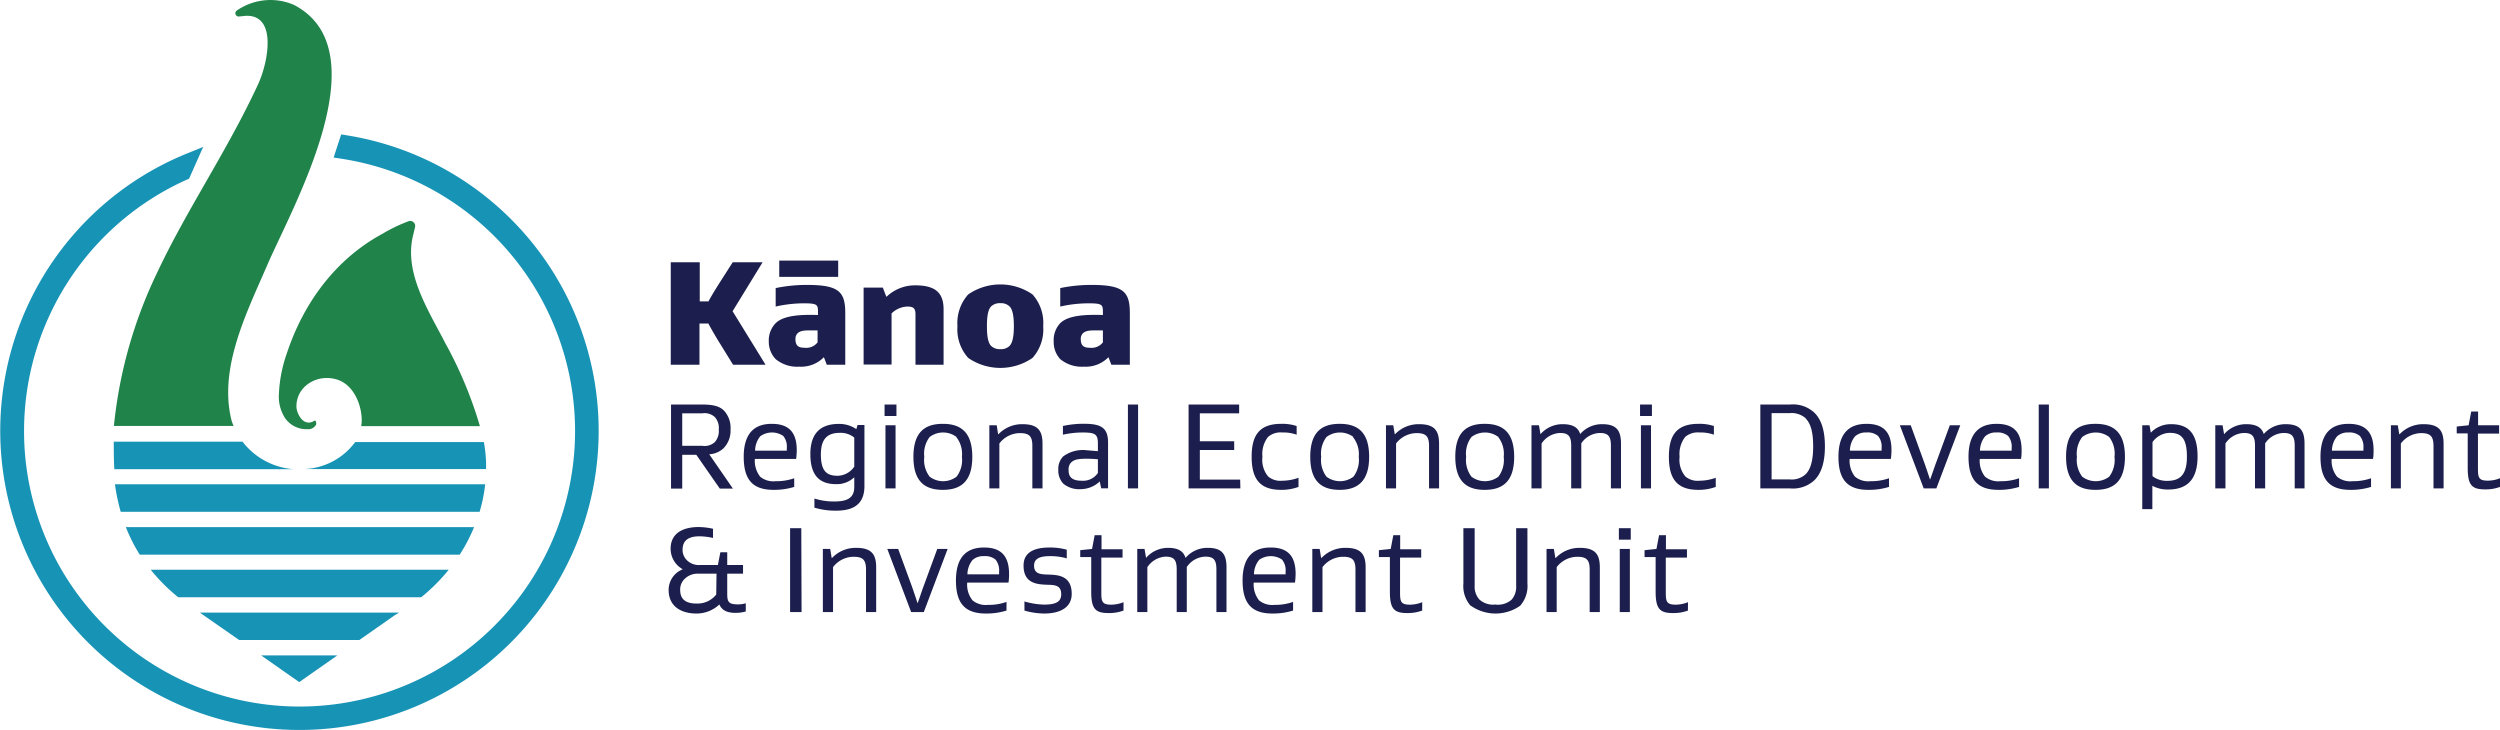 <svg id="artwork" xmlns="http://www.w3.org/2000/svg" viewBox="0 0 363.88 106.29"><defs><style>.cls-1{fill:#1793b5}</style></defs><path class="cls-1" d="M50.5 19.7l-.84-.14-1.1 3.37 1.17.18a40.1 40.1 0 11-22.56 3.05l.35-.15 2.05-4.62-2.3.93A43.55 43.55 0 1050.5 19.7z"/><path class="cls-1" d="M18.32 76.73H69a24.77 24.77 0 01-2.09 4H20.34a24.39 24.39 0 01-2.02-4zM35.3 64.29H16.56c0 1.34 0 2.67.08 4h26.05a10.36 10.36 0 01-7.39-4zm-9.36 22.64h35.37a26.88 26.88 0 004-4H21.94a26.41 26.41 0 004 4zm-8.37-12.44h52.24a22.48 22.48 0 00.81-4H16.73a29 29 0 00.84 4zm26.79-6.22h26.39v-1a21.88 21.88 0 00-.32-2.93H51.7a9.67 9.67 0 01-7.34 3.93zM34.8 93.15h17.51l5.17-3.62.61-.36h-29zm8.75 6.13l5.56-3.89H38l5.55 3.89z"/><path d="M33.71 61.22c-1.94-7.61 2.21-15.74 5.19-22.64 3.63-8.4 16.64-31.2 3.9-37.86a8.59 8.59 0 00-8.38.85.48.48 0 00.48.81h.21c5.31-.91 4.06 6.38 2.47 9.86C33 22.12 27.22 30.41 22.8 39.84A66.53 66.53 0 0016.58 62H34a7.81 7.81 0 01-.29-.78zm31.09-11.3c-2.43-4.74-6-10.14-4.69-15.6l.3-1.25a.73.73 0 00-1-.85A23.15 23.15 0 0055.72 34c-6.84 3.67-11.52 10.07-13.94 17.34a20.45 20.45 0 00-1.19 6.14 5.71 5.71 0 00.94 3.43 3.8 3.8 0 003.25 1.56 1.29 1.29 0 001.22-.64c.08-.13 0-.75-.24-.59-1.59 1-2.58-1.05-2.61-2-.09-3 3.09-5 6.1-3.93 2.32.86 3.4 3.71 3.4 5.88a4.58 4.58 0 01-.08.83h17.28a59.75 59.75 0 00-5.05-12.1z" fill="#1f834a"/><path d="M106.63 45.3l4.8 7.79h-4.73l-1.85-3c-.38-.59-1.41-2.33-1.74-3h-1.3v6h-4.18V38.17h4.22v5.7h1.28c.37-.77 1.36-2.31 1.69-2.84l1.83-2.86H111zm12.43.55v-.42c0-1.06-.07-1.28-2-1.28a18.57 18.57 0 00-4.16.47v-2.69a22.12 22.12 0 014.54-.46c4.68 0 5.59 1 5.59 4.11v7.51h-2.69l-.42-1.1a4.63 4.63 0 01-3.57 1.38 4.91 4.91 0 01-3.45-1.1 3.63 3.63 0 01-1-2.57 3.58 3.58 0 011-2.66c.92-.91 2.71-1.21 5-1.21.28 0 .68 0 1.16.02zM122 40.3h-8.58v-2.37H122zm-3 7.79h-1.24c-.94 0-1.36.13-1.67.42a1.15 1.15 0 00-.31.85c0 1.1.6 1.26 1.39 1.26a2.06 2.06 0 001.83-.79zm10.05-4.91a6 6 0 014.13-1.65c2.82 0 4.16.95 4.16 3.5v8.06h-4.09v-7.37c0-.88-.37-1.1-1.17-1.1a3.42 3.42 0 00-2.31 1v7.44h-4.07v-11.2h2.8l.5 1.32zm21.23 8.92a8.26 8.26 0 01-9.35 0 6.21 6.21 0 01-1.57-4.62 6.22 6.22 0 011.57-4.63 8.26 8.26 0 019.35 0 6.21 6.21 0 011.56 4.63 6.2 6.2 0 01-1.56 4.62zm-3.35-7.51a1.76 1.76 0 00-1.32-.46 1.81 1.81 0 00-1.34.46c-.44.44-.62 1.37-.62 2.89s.18 2.44.62 2.88a1.81 1.81 0 001.34.46 1.76 1.76 0 001.32-.46c.44-.44.64-1.37.64-2.88s-.2-2.48-.64-2.89zm13.6 1.26v-.42c0-1.06-.07-1.28-2.05-1.28a18.57 18.57 0 00-4.16.47v-2.69a22.12 22.12 0 014.54-.46c4.68 0 5.59 1 5.59 4.11v7.51h-2.69l-.42-1.1a4.63 4.63 0 01-3.57 1.38 4.91 4.91 0 01-3.45-1.1 3.63 3.63 0 01-.95-2.57 3.58 3.58 0 01.95-2.66c.92-.91 2.71-1.21 4.95-1.21.38 0 .73 0 1.26.02zm0 2.24h-1.24c-.94 0-1.36.13-1.67.42a1.15 1.15 0 00-.31.85c0 1.1.6 1.26 1.39 1.26a2.06 2.06 0 001.83-.79zM105.41 59.8a3.7 3.7 0 01.92 2.72 3.66 3.66 0 01-1 2.71 3.27 3.27 0 01-2.1.89l3.45 5h-1.91l-3.42-4.92H99.3v4.92h-1.63V58.88h4.48c1.64 0 2.59.23 3.26.92zm-6.11.36v4.73h2.92a2.2 2.2 0 001.84-.56 2.44 2.44 0 00.56-1.81 2.4 2.4 0 00-.56-1.8 2.2 2.2 0 00-1.84-.56zm10.57 6.64a3.75 3.75 0 00.77 2.58 3 3 0 002.24.66 7.78 7.78 0 002.72-.43v1.26a9.86 9.86 0 01-3 .43c-3.06 0-4.35-1.49-4.35-4.81 0-3.58 1.71-4.8 4.08-4.8 2.58 0 3.64 1.33 3.64 3.85a11.34 11.34 0 01-.09 1.26zm.77-3.28a3.35 3.35 0 00-.73 2.08h4.61v-.38a2.44 2.44 0 00-.52-1.77 2.92 2.92 0 00-3.37.07zm15.18 7.24c0 3.15-2.32 3.57-4.2 3.57a10.62 10.62 0 01-3.08-.44v-1.33a9.13 9.13 0 002.92.43c1.77 0 2.88-.46 2.88-2.1v-1.42a3.69 3.69 0 01-2.63 1c-2.49 0-3.76-1.33-3.76-4.37s1.47-4.4 4.17-4.4a4.41 4.41 0 012.52.76l.18-.6h1zm-1.48-7.07a3.14 3.14 0 00-2.07-.69c-1.69 0-2.79.72-2.79 3.14s.83 3.11 2.45 3.11a3 3 0 002.41-1.33zm6.14-3.14h-1.73v-1.67h1.73zm-.13 10.54h-1.47V61.9h1.47zm6.88.21c-2.57 0-4.28-1.17-4.28-4.81s1.71-4.8 4.28-4.8 4.29 1.17 4.29 4.8-1.71 4.81-4.29 4.81zm2-7.69a3.24 3.24 0 00-3.92 0 4 4 0 00-.78 2.88 4 4 0 00.78 2.89 3.24 3.24 0 003.92 0 4 4 0 00.78-2.89 4 4 0 00-.82-2.88zm6.1-.41a4.74 4.74 0 013.49-1.46c2.25 0 2.92.94 2.92 2.86v6.49h-1.48v-6.18c0-1.37-.41-1.87-1.8-1.87a3.78 3.78 0 00-3 1.51v6.54H144V61.9h1.07l.21 1.3zm14.47 2.47v-1.14c0-1.4-.48-1.58-2.3-1.58a13.64 13.64 0 00-2.79.32V62a14.27 14.27 0 013-.32c2.38 0 3.57.45 3.57 2.72v6.68h-1l-.21-1a4.09 4.09 0 01-2.86 1.12 3.54 3.54 0 01-2.45-.81 2.76 2.76 0 01-.72-2 2.6 2.6 0 01.7-1.95 4.83 4.83 0 013.4-.91zm0 1.18c-.72-.07-1.42-.08-1.62-.08-1.51 0-1.91.19-2.32.59a1.5 1.5 0 00-.32 1.13c0 1.16.82 1.48 1.89 1.48a2.6 2.6 0 002.37-1.13zm5.85 4.24h-1.48V58.88h1.48zm14.89 0H173V58.88h7.36v1.28h-5.72v4.07h5v1.27h-5v4.31h5.87zm8.46-.22a7.13 7.13 0 01-2.52.43c-3 0-4.3-1.47-4.3-4.81 0-2.88.92-4.8 4.3-4.8a6.62 6.62 0 012.25.32v1.26a5.65 5.65 0 00-2.08-.32 2.78 2.78 0 00-2.09.65 4.06 4.06 0 00-.81 2.89 3.76 3.76 0 00.84 2.87 2.77 2.77 0 002.06.61 7 7 0 002.35-.43zm6 .43c-2.58 0-4.29-1.17-4.29-4.81s1.71-4.8 4.29-4.8 4.28 1.17 4.28 4.8-1.75 4.81-4.28 4.81zm2-7.69a3.26 3.26 0 00-3.93 0 4 4 0 00-.77 2.88 4.05 4.05 0 00.77 2.89 3.26 3.26 0 003.93 0 4.05 4.05 0 00.77-2.89 4 4 0 00-.85-2.88zm6.05-.41a4.76 4.76 0 013.5-1.46c2.25 0 2.91.94 2.91 2.86v6.49H208v-6.18c0-1.37-.42-1.87-1.8-1.87a3.8 3.8 0 00-3 1.51v6.54h-1.47V61.9h1.06l.22 1.3zm13.05 8.1c-2.57 0-4.28-1.17-4.28-4.81s1.71-4.8 4.28-4.8 4.29 1.17 4.29 4.8-1.71 4.81-4.29 4.81zm2-7.69a3.26 3.26 0 00-3.93 0 4 4 0 00-.77 2.88 4.05 4.05 0 00.77 2.89 3.26 3.26 0 003.93 0 4.05 4.05 0 00.77-2.89 4 4 0 00-.8-2.88zm11.9-.43a4.16 4.16 0 013.21-1.44c2.1 0 2.73.94 2.73 2.86v6.49h-1.47v-6.2c0-1.37-.38-1.87-1.62-1.87a3.37 3.37 0 00-2.69 1.51v6.56h-1.47v-6.2c0-1.37-.38-1.87-1.62-1.87a3.4 3.4 0 00-2.69 1.53v6.54h-1.47V61.9H224l.22 1.3a4.24 4.24 0 013.23-1.46c1.49 0 2.25.49 2.55 1.44zm10.44-2.63h-1.73v-1.67h1.73zm-.13 10.54h-1.47V61.9h1.47zm9.42-.22a7.17 7.17 0 01-2.52.43c-3 0-4.3-1.47-4.3-4.81 0-2.88.91-4.8 4.3-4.8a6.66 6.66 0 012.25.32v1.26a5.73 5.73 0 00-2.09-.32 2.8 2.8 0 00-2.09.65 4.06 4.06 0 00-.81 2.89 3.76 3.76 0 00.85 2.87 2.74 2.74 0 002.05.61 7.09 7.09 0 002.36-.43zm14.38-.99a4.6 4.6 0 01-3.56 1.21h-4.33V58.88h4.33a4.57 4.57 0 013.56 1.21c1 1 1.51 2.59 1.51 4.89s-.52 3.91-1.51 4.9zm-1.29-9a3.08 3.08 0 00-2.31-.75h-2.65v9.65h2.65a3 3 0 002.31-.76c.72-.72 1.09-2 1.09-4.07s-.37-3.32-1.09-4.04zm6.4 5.92a3.7 3.7 0 00.78 2.58 3 3 0 002.23.66 7.78 7.78 0 002.72-.43v1.26a9.79 9.79 0 01-3 .43c-3.06 0-4.36-1.49-4.36-4.81 0-3.58 1.71-4.8 4.09-4.8 2.57 0 3.63 1.33 3.63 3.85a11.34 11.34 0 01-.09 1.26zm.78-3.28a3.29 3.29 0 00-.74 2.08h4.61v-.38a2.44 2.44 0 00-.52-1.77 2.32 2.32 0 00-1.67-.5 2.28 2.28 0 00-1.68.57zm11.89 3.59l1.91-5.21h1.52l-3.48 9.19H280l-3.47-9.19h1.58l1.89 5.21c.34.92.69 2 .92 2.7.29-.72.63-1.81.97-2.7zm6.27-.31a3.65 3.65 0 00.77 2.58 3 3 0 002.23.66 7.72 7.72 0 002.72-.43v1.26a9.75 9.75 0 01-3 .43c-3.06 0-4.36-1.49-4.36-4.81 0-3.58 1.72-4.8 4.09-4.8 2.58 0 3.64 1.33 3.64 3.85 0 .22 0 .85-.09 1.26zm.77-3.28a3.35 3.35 0 00-.74 2.08h4.61v-.38a2.44 2.44 0 00-.52-1.77 2.35 2.35 0 00-1.68-.5 2.28 2.28 0 00-1.67.57zm9.29 7.57h-1.48V58.88h1.48zm6.78.21c-2.57 0-4.28-1.17-4.28-4.81s1.71-4.8 4.28-4.8 4.29 1.17 4.29 4.8-1.69 4.81-4.29 4.81zm2-7.69a3.26 3.26 0 00-3.93 0 4 4 0 00-.77 2.88 4.05 4.05 0 00.77 2.89 3.26 3.26 0 003.93 0 4.05 4.05 0 00.77-2.89 4 4 0 00-.77-2.88zm9-1.87c2.59 0 3.86 1.41 3.86 4.7s-1.46 4.81-4.27 4.81a4.77 4.77 0 01-2.31-.54v3.4h-1.47V61.9h1.06l.18 1.08a4 4 0 012.95-1.24zm-2.7 7.56a3.32 3.32 0 002.13.69c1.8 0 2.88-.81 2.88-3.5S317.5 63 315.77 63a3.18 3.18 0 00-2.47 1.35zm16.19-6.12a4.16 4.16 0 013.2-1.44c2.11 0 2.74.94 2.74 2.86v6.49H334v-6.2c0-1.37-.38-1.87-1.62-1.87a3.34 3.34 0 00-2.68 1.51v6.56h-1.48v-6.2c0-1.37-.38-1.87-1.62-1.87a3.37 3.37 0 00-2.68 1.53v6.54h-1.48V61.9h1.06l.22 1.3a4.22 4.22 0 013.22-1.46c1.5 0 2.25.49 2.56 1.44zm9.89 3.62a3.7 3.7 0 00.78 2.58 3 3 0 002.23.66 7.75 7.75 0 002.72-.43v1.26a9.75 9.75 0 01-3 .43c-3.06 0-4.36-1.49-4.36-4.81 0-3.58 1.71-4.8 4.09-4.8 2.57 0 3.64 1.33 3.64 3.85 0 .22 0 .85-.09 1.26zm.78-3.28a3.29 3.29 0 00-.74 2.08H344v-.38a2.48 2.48 0 00-.52-1.77 2.35 2.35 0 00-1.68-.5 2.28 2.28 0 00-1.64.57zm9.11-.32a4.73 4.73 0 013.49-1.46c2.25 0 2.91.94 2.91 2.86v6.49h-1.47v-6.18c0-1.37-.42-1.87-1.8-1.87a3.77 3.77 0 00-2.95 1.51v6.54H348V61.9h1l.22 1.3zm14.61 7.67a6 6 0 01-2.21.36c-1.93 0-2.49-.67-2.49-3.15v-5h-1.6v-1l1.73-.18.38-2h1v2h3.06v1.21h-3.08v5c0 1.4.09 1.85 1.46 1.85a4.77 4.77 0 001.76-.36zM101.38 89.3c-2.2 0-4.06-1-4.06-3.44a3.23 3.23 0 012.06-3 3.42 3.42 0 01-1.77-3c0-2 1.43-3.11 4-3.15a10.48 10.48 0 012.17.25v1.34a9.49 9.49 0 00-1.94-.24c-2 0-2.49.9-2.49 2a2.09 2.09 0 00.62 1.47 2.47 2.47 0 001.89.71h2.63l.36-1.86h1v1.86h2.3v1.26h-2.3v2.94c0 1.26.27 1.53 1.64 1.53a4.12 4.12 0 001.06-.16V89a5.16 5.16 0 01-1.55.2c-1.33 0-2-.5-2.29-1.22a4.86 4.86 0 01-3.33 1.32zm2.91-5.8h-2.64a2.68 2.68 0 00-2 .76 2.13 2.13 0 00-.65 1.59c0 1.44.88 2 2.43 2a3.5 3.5 0 002.82-1.31zm12.38 5.59H115V76.88h1.63zm4.45-7.89a4.74 4.74 0 013.49-1.46c2.25 0 2.92.94 2.92 2.86v6.49h-1.48v-6.18c0-1.37-.41-1.87-1.8-1.87a3.78 3.78 0 00-3 1.51v6.54h-1.48V79.9h1.07l.21 1.3zm13.39 3.91l1.91-5.21h1.51l-3.47 9.19h-1.84l-3.47-9.19h1.58l1.91 5.21c.34.92.68 2 .92 2.7.27-.72.61-1.81.95-2.7zm6.27-.31a3.65 3.65 0 00.77 2.58 3 3 0 002.23.66 7.75 7.75 0 002.72-.43v1.26a9.75 9.75 0 01-3 .43c-3.06 0-4.36-1.49-4.36-4.81 0-3.58 1.71-4.8 4.09-4.8 2.57 0 3.64 1.33 3.64 3.85 0 .22 0 .85-.09 1.26zm.77-3.28a3.35 3.35 0 00-.74 2.08h4.61v-.38a2.48 2.48 0 00-.52-1.77 2.35 2.35 0 00-1.68-.5 2.28 2.28 0 00-1.67.57zm12.91 4.97c0-1.36-1-1.35-2.11-1.38-1.4-.06-3.37-.18-3.37-2.79 0-2.07 1.78-2.63 3.8-2.63a9.29 9.29 0 012.49.32v1.26a8.61 8.61 0 00-2.52-.32c-1.5 0-2.24.43-2.24 1.37 0 1.26 1 1.28 2.11 1.31 1.4.05 3.37.16 3.37 2.81 0 2.09-1.86 2.86-4 2.86a10.72 10.72 0 01-2.88-.43v-1.33A10.77 10.77 0 00152 88c1.93 0 2.46-.57 2.46-1.51zm9.07 2.38a6 6 0 01-2.22.36c-1.92 0-2.48-.67-2.48-3.15v-5h-1.6v-1l1.72-.18.38-2h1v2.05h3.06v1.21h-3.09v5c0 1.4.09 1.85 1.46 1.85a4.86 4.86 0 001.77-.36zm9.05-7.69a4.16 4.16 0 013.21-1.44c2.1 0 2.73.94 2.73 2.86v6.49h-1.47v-6.2c0-1.37-.38-1.87-1.62-1.87a3.37 3.37 0 00-2.69 1.51v6.56h-1.47v-6.2c0-1.37-.38-1.87-1.62-1.87a3.4 3.4 0 00-2.65 1.53v6.54h-1.47V79.9h1.06l.22 1.3a4.24 4.24 0 013.19-1.46c1.49 0 2.25.49 2.55 1.44zm9.9 3.62a3.75 3.75 0 00.77 2.58 3 3 0 002.24.66 7.78 7.78 0 002.72-.43v1.26a9.86 9.86 0 01-3 .43c-3.06 0-4.35-1.49-4.35-4.81 0-3.58 1.71-4.8 4.08-4.8 2.58 0 3.64 1.33 3.64 3.85a11.34 11.34 0 01-.09 1.26zm.77-3.28a3.35 3.35 0 00-.73 2.08h4.6v-.38a2.44 2.44 0 00-.52-1.77 2.92 2.92 0 00-3.37.07zm9.11-.32a4.76 4.76 0 013.49-1.46c2.25 0 2.92.94 2.92 2.86v6.49h-1.48v-6.18c0-1.37-.41-1.87-1.8-1.87a3.8 3.8 0 00-3 1.51v6.54h-1.48V79.9h1.07l.21 1.3zM207 88.87a6 6 0 01-2.22.36c-1.92 0-2.48-.67-2.48-3.15v-5h-1.6v-1l1.72-.18.38-2h1v2.05h3.06v1.21h-3.08v5c0 1.4.09 1.85 1.46 1.85a4.86 4.86 0 001.77-.36zm7.05-.7a4.35 4.35 0 01-1.05-3.24v-8.05h1.64v8.37a2.78 2.78 0 00.68 2 2.94 2.94 0 002.32.74 3 3 0 002.36-.69 2.78 2.78 0 00.68-2v-8.42h1.64v8.05a4.35 4.35 0 01-1.06 3.24 6.25 6.25 0 01-7.17 0zm12.4-6.97a4.76 4.76 0 013.49-1.46c2.25 0 2.92.94 2.92 2.86v6.49h-1.48v-6.18c0-1.37-.41-1.87-1.8-1.87a3.8 3.8 0 00-3 1.51v6.54h-1.48V79.9h1.07l.21 1.3zm10.91-2.65h-1.73v-1.67h1.73zm-.13 10.54h-1.47V79.9h1.47zm8.45-.22a6 6 0 01-2.22.36c-1.92 0-2.48-.67-2.48-3.15v-5h-1.61v-1l1.73-.18.38-2h1v2.05h3.06v1.21h-3.08v5c0 1.4.09 1.85 1.46 1.85a4.86 4.86 0 001.77-.36z" fill="#1c1f4d"/></svg>